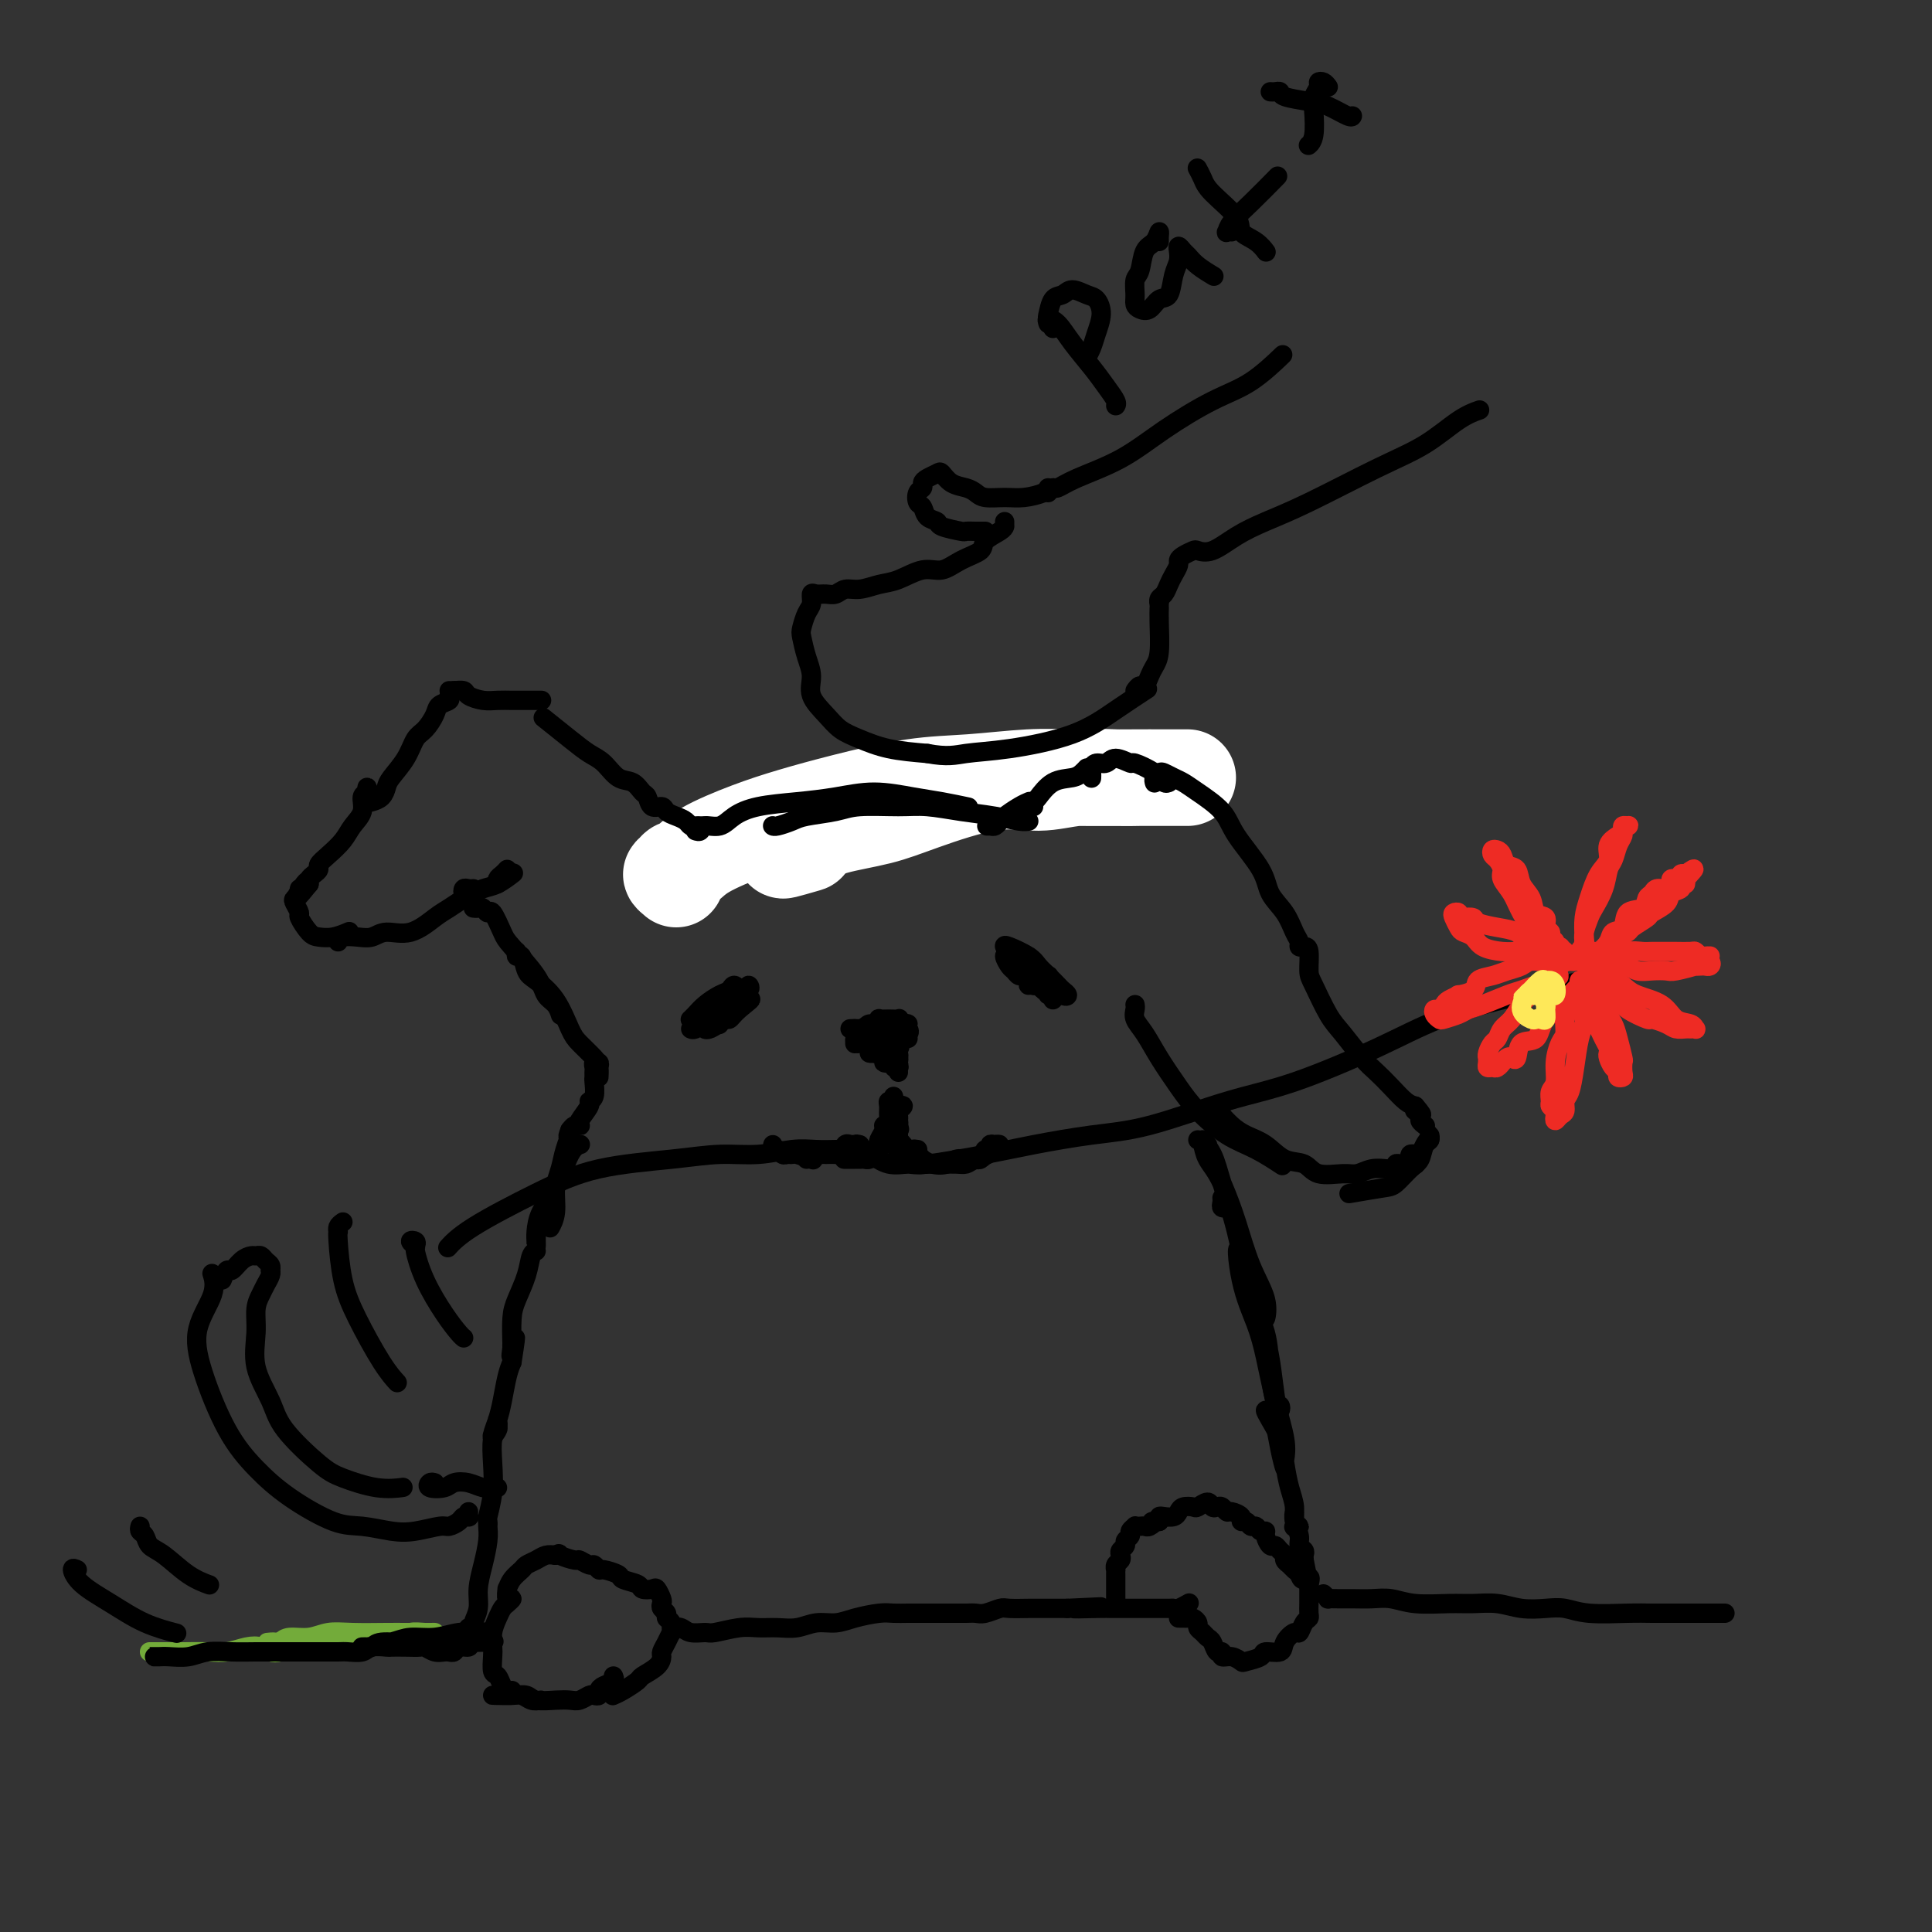 <svg viewBox='0 0 400 400' version='1.1' xmlns='http://www.w3.org/2000/svg' xmlns:xlink='http://www.w3.org/1999/xlink'><rect x="0" y="0" width="400" height="400" fill="#333333" stroke="none"/><g fill='none' stroke='#73AB3A' stroke-width='4' stroke-linecap='round' stroke-linejoin='round'><path d='M31,342c-0.038,-0.000 -0.075,-0.000 0,0c0.075,0.000 0.263,0.001 1,0c0.737,-0.001 2.024,-0.004 3,0c0.976,0.004 1.640,0.014 3,0c1.360,-0.014 3.414,-0.053 5,0c1.586,0.053 2.704,0.197 4,0c1.296,-0.197 2.772,-0.735 4,-1c1.228,-0.265 2.210,-0.256 3,0c0.790,0.256 1.387,0.758 2,1c0.613,0.242 1.241,0.222 2,0c0.759,-0.222 1.649,-0.647 3,-1c1.351,-0.353 3.162,-0.634 5,-1c1.838,-0.366 3.703,-0.816 5,-1c1.297,-0.184 2.027,-0.102 4,0c1.973,0.102 5.190,0.223 7,0c1.810,-0.223 2.211,-0.792 3,-1c0.789,-0.208 1.964,-0.056 3,0c1.036,0.056 1.932,0.015 2,0c0.068,-0.015 -0.694,-0.004 -1,0c-0.306,0.004 -0.157,-0.000 -1,0c-0.843,0.000 -2.679,0.004 -4,0c-1.321,-0.004 -2.129,-0.016 -4,0c-1.871,0.016 -4.805,0.060 -7,0c-2.195,-0.060 -3.650,-0.222 -5,0c-1.350,0.222 -2.594,0.829 -4,1c-1.406,0.171 -2.973,-0.094 -4,0c-1.027,0.094 -1.513,0.547 -2,1'/><path d='M58,340c-4.810,0.250 -1.833,-0.125 -1,0c0.833,0.125 -0.476,0.750 -1,1c-0.524,0.250 -0.262,0.125 0,0'/></g>
<g fill='none' stroke='#000000' stroke-width='4' stroke-linecap='round' stroke-linejoin='round'><path d='M33,343c-0.285,-0.000 -0.569,-0.000 -1,0c-0.431,0.000 -1.007,0.001 -1,0c0.007,-0.001 0.598,-0.004 1,0c0.402,0.004 0.616,0.015 1,0c0.384,-0.015 0.937,-0.057 2,0c1.063,0.057 2.637,0.211 4,0c1.363,-0.211 2.517,-0.789 4,-1c1.483,-0.211 3.295,-0.057 5,0c1.705,0.057 3.304,0.015 5,0c1.696,-0.015 3.489,-0.004 5,0c1.511,0.004 2.741,0.002 4,0c1.259,-0.002 2.549,-0.004 4,0c1.451,0.004 3.065,0.015 4,0c0.935,-0.015 1.190,-0.057 2,0c0.810,0.057 2.173,0.211 3,0c0.827,-0.211 1.118,-0.788 2,-1c0.882,-0.212 2.354,-0.058 3,0c0.646,0.058 0.466,0.019 1,0c0.534,-0.019 1.782,-0.019 3,0c1.218,0.019 2.407,0.058 3,0c0.593,-0.058 0.589,-0.212 1,0c0.411,0.212 1.238,0.790 2,1c0.762,0.210 1.460,0.052 2,0c0.540,-0.052 0.923,0.001 1,0c0.077,-0.001 -0.151,-0.055 0,0c0.151,0.055 0.680,0.221 1,0c0.320,-0.221 0.432,-0.829 1,-1c0.568,-0.171 1.591,0.094 2,0c0.409,-0.094 0.205,-0.547 0,-1'/><path d='M97,340c10.021,-0.399 3.074,0.103 1,0c-2.074,-0.103 0.726,-0.812 2,-1c1.274,-0.188 1.024,0.145 1,0c-0.024,-0.145 0.179,-0.767 0,-1c-0.179,-0.233 -0.740,-0.077 -1,0c-0.260,0.077 -0.220,0.076 -1,0c-0.780,-0.076 -2.381,-0.227 -4,0c-1.619,0.227 -3.257,0.831 -5,1c-1.743,0.169 -3.592,-0.098 -5,0c-1.408,0.098 -2.374,0.562 -4,1c-1.626,0.438 -3.911,0.851 -5,1c-1.089,0.149 -0.983,0.036 -1,0c-0.017,-0.036 -0.159,0.005 0,0c0.159,-0.005 0.617,-0.058 1,0c0.383,0.058 0.691,0.225 1,0c0.309,-0.225 0.619,-0.844 2,-1c1.381,-0.156 3.833,0.150 5,0c1.167,-0.150 1.048,-0.757 1,-1c-0.048,-0.243 -0.024,-0.121 0,0'/><path d='M106,350c-0.332,0.055 -0.663,0.110 -1,0c-0.337,-0.110 -0.678,-0.385 -1,-1c-0.322,-0.615 -0.623,-1.571 -1,-2c-0.377,-0.429 -0.830,-0.331 -1,-1c-0.170,-0.669 -0.056,-2.105 0,-3c0.056,-0.895 0.056,-1.247 0,-2c-0.056,-0.753 -0.168,-1.905 0,-3c0.168,-1.095 0.616,-2.134 1,-3c0.384,-0.866 0.706,-1.561 1,-2c0.294,-0.439 0.562,-0.624 1,-1c0.438,-0.376 1.048,-0.944 1,-1c-0.048,-0.056 -0.752,0.399 -1,0c-0.248,-0.399 -0.040,-1.651 0,-2c0.040,-0.349 -0.088,0.205 0,0c0.088,-0.205 0.394,-1.169 1,-2c0.606,-0.831 1.513,-1.529 2,-2c0.487,-0.471 0.553,-0.714 1,-1c0.447,-0.286 1.274,-0.616 2,-1c0.726,-0.384 1.350,-0.824 2,-1c0.650,-0.176 1.325,-0.088 2,0'/><path d='M115,322c1.136,-0.529 0.475,-0.353 1,0c0.525,0.353 2.235,0.883 3,1c0.765,0.117 0.584,-0.180 1,0c0.416,0.180 1.429,0.836 2,1c0.571,0.164 0.700,-0.163 1,0c0.300,0.163 0.771,0.817 1,1c0.229,0.183 0.217,-0.105 1,0c0.783,0.105 2.360,0.603 3,1c0.640,0.397 0.342,0.693 1,1c0.658,0.307 2.271,0.625 3,1c0.729,0.375 0.574,0.807 1,1c0.426,0.193 1.434,0.146 2,0c0.566,-0.146 0.692,-0.390 1,0c0.308,0.390 0.800,1.414 1,2c0.200,0.586 0.110,0.733 0,1c-0.110,0.267 -0.240,0.654 0,1c0.240,0.346 0.850,0.652 1,1c0.150,0.348 -0.159,0.740 0,1c0.159,0.260 0.785,0.388 1,1c0.215,0.612 0.019,1.707 0,2c-0.019,0.293 0.138,-0.217 0,0c-0.138,0.217 -0.570,1.161 -1,2c-0.430,0.839 -0.859,1.572 -1,2c-0.141,0.428 0.005,0.552 0,1c-0.005,0.448 -0.163,1.220 -1,2c-0.837,0.780 -2.354,1.568 -3,2c-0.646,0.432 -0.421,0.508 -1,1c-0.579,0.492 -1.964,1.402 -3,2c-1.036,0.598 -1.725,0.885 -2,1c-0.275,0.115 -0.138,0.057 0,0'/><path d='M112,352c-0.675,0.113 -1.350,0.226 -2,0c-0.650,-0.226 -1.274,-0.793 -2,-1c-0.726,-0.207 -1.552,-0.056 -2,0c-0.448,0.056 -0.518,0.015 -1,0c-0.482,-0.015 -1.377,-0.005 -2,0c-0.623,0.005 -0.976,0.005 -1,0c-0.024,-0.005 0.279,-0.015 1,0c0.721,0.015 1.859,0.056 3,0c1.141,-0.056 2.283,-0.210 3,0c0.717,0.210 1.008,0.785 2,1c0.992,0.215 2.685,0.072 4,0c1.315,-0.072 2.251,-0.071 3,0c0.749,0.071 1.310,0.212 2,0c0.690,-0.212 1.507,-0.778 2,-1c0.493,-0.222 0.661,-0.101 1,0c0.339,0.101 0.847,0.181 1,0c0.153,-0.181 -0.050,-0.623 0,-1c0.050,-0.377 0.354,-0.689 1,-1c0.646,-0.311 1.636,-0.622 2,-1c0.364,-0.378 0.104,-0.822 0,-1c-0.104,-0.178 -0.052,-0.089 0,0'/><path d='M139,337c0.703,-0.115 1.405,-0.231 2,0c0.595,0.231 1.082,0.808 2,1c0.918,0.192 2.268,-0.001 3,0c0.732,0.001 0.845,0.198 2,0c1.155,-0.198 3.351,-0.789 5,-1c1.649,-0.211 2.752,-0.042 4,0c1.248,0.042 2.643,-0.044 4,0c1.357,0.044 2.678,0.218 4,0c1.322,-0.218 2.647,-0.829 4,-1c1.353,-0.171 2.735,0.098 4,0c1.265,-0.098 2.411,-0.562 4,-1c1.589,-0.438 3.619,-0.849 5,-1c1.381,-0.151 2.114,-0.040 3,0c0.886,0.040 1.927,0.011 3,0c1.073,-0.011 2.178,-0.003 3,0c0.822,0.003 1.361,0.000 2,0c0.639,-0.000 1.377,0.001 2,0c0.623,-0.001 1.130,-0.004 2,0c0.870,0.004 2.104,0.015 3,0c0.896,-0.015 1.455,-0.057 2,0c0.545,0.057 1.076,0.211 2,0c0.924,-0.211 2.239,-0.789 3,-1c0.761,-0.211 0.966,-0.057 2,0c1.034,0.057 2.896,0.015 4,0c1.104,-0.015 1.451,-0.004 2,0c0.549,0.004 1.302,0.001 2,0c0.698,-0.001 1.342,-0.000 2,0c0.658,0.000 1.329,0.000 2,0'/><path d='M221,333c12.939,-0.619 4.286,-0.166 2,0c-2.286,0.166 1.796,0.044 4,0c2.204,-0.044 2.531,-0.012 3,0c0.469,0.012 1.080,0.003 2,0c0.920,-0.003 2.148,-0.001 3,0c0.852,0.001 1.328,-0.000 2,0c0.672,0.000 1.541,0.001 2,0c0.459,-0.001 0.509,-0.004 1,0c0.491,0.004 1.424,0.015 2,0c0.576,-0.015 0.793,-0.056 1,0c0.207,0.056 0.402,0.207 1,0c0.598,-0.207 1.599,-0.774 2,-1c0.401,-0.226 0.200,-0.113 0,0'/><path d='M244,335c0.331,-0.006 0.662,-0.013 1,0c0.338,0.013 0.682,0.045 1,0c0.318,-0.045 0.610,-0.166 1,0c0.390,0.166 0.878,0.621 1,1c0.122,0.379 -0.122,0.684 0,1c0.122,0.316 0.611,0.644 1,1c0.389,0.356 0.677,0.740 1,1c0.323,0.260 0.681,0.394 1,1c0.319,0.606 0.601,1.683 1,2c0.399,0.317 0.917,-0.124 1,0c0.083,0.124 -0.268,0.815 0,1c0.268,0.185 1.155,-0.137 2,0c0.845,0.137 1.649,0.732 2,1c0.351,0.268 0.250,0.210 1,0c0.750,-0.210 2.351,-0.572 3,-1c0.649,-0.428 0.345,-0.922 1,-1c0.655,-0.078 2.269,0.260 3,0c0.731,-0.260 0.578,-1.116 1,-2c0.422,-0.884 1.420,-1.794 2,-2c0.580,-0.206 0.744,0.293 1,0c0.256,-0.293 0.604,-1.378 1,-2c0.396,-0.622 0.838,-0.783 1,-1c0.162,-0.217 0.043,-0.492 0,-1c-0.043,-0.508 -0.012,-1.250 0,-2c0.012,-0.750 0.003,-1.510 0,-2c-0.003,-0.490 -0.001,-0.712 0,-1c0.001,-0.288 0.000,-0.644 0,-1'/><path d='M271,328c0.749,-2.344 -0.378,-1.206 -1,-1c-0.622,0.206 -0.740,-0.522 -1,-1c-0.260,-0.478 -0.661,-0.705 -1,-1c-0.339,-0.295 -0.616,-0.658 -1,-1c-0.384,-0.342 -0.876,-0.664 -1,-1c-0.124,-0.336 0.121,-0.685 0,-1c-0.121,-0.315 -0.606,-0.596 -1,-1c-0.394,-0.404 -0.697,-0.930 -1,-1c-0.303,-0.070 -0.606,0.317 -1,0c-0.394,-0.317 -0.879,-1.338 -1,-2c-0.121,-0.662 0.123,-0.966 0,-1c-0.123,-0.034 -0.612,0.202 -1,0c-0.388,-0.202 -0.677,-0.841 -1,-1c-0.323,-0.159 -0.682,0.164 -1,0c-0.318,-0.164 -0.596,-0.813 -1,-1c-0.404,-0.187 -0.934,0.090 -1,0c-0.066,-0.090 0.333,-0.546 0,-1c-0.333,-0.454 -1.399,-0.905 -2,-1c-0.601,-0.095 -0.737,0.166 -1,0c-0.263,-0.166 -0.652,-0.759 -1,-1c-0.348,-0.241 -0.656,-0.131 -1,0c-0.344,0.131 -0.726,0.283 -1,0c-0.274,-0.283 -0.441,-1.001 -1,-1c-0.559,0.001 -1.511,0.722 -2,1c-0.489,0.278 -0.516,0.113 -1,0c-0.484,-0.113 -1.426,-0.175 -2,0c-0.574,0.175 -0.781,0.585 -1,1c-0.219,0.415 -0.450,0.833 -1,1c-0.550,0.167 -1.417,0.083 -2,0c-0.583,-0.083 -0.881,-0.167 -1,0c-0.119,0.167 -0.060,0.583 0,1'/><path d='M240,315c-2.499,0.249 -1.248,-0.129 -1,0c0.248,0.129 -0.507,0.766 -1,1c-0.493,0.234 -0.725,0.066 -1,0c-0.275,-0.066 -0.595,-0.029 -1,0c-0.405,0.029 -0.897,0.049 -1,0c-0.103,-0.049 0.184,-0.168 0,0c-0.184,0.168 -0.838,0.622 -1,1c-0.162,0.378 0.166,0.679 0,1c-0.166,0.321 -0.828,0.664 -1,1c-0.172,0.336 0.146,0.667 0,1c-0.146,0.333 -0.757,0.668 -1,1c-0.243,0.332 -0.118,0.663 0,1c0.118,0.337 0.228,0.682 0,1c-0.228,0.318 -0.793,0.610 -1,1c-0.207,0.390 -0.055,0.878 0,1c0.055,0.122 0.015,-0.121 0,0c-0.015,0.121 -0.004,0.606 0,1c0.004,0.394 0.001,0.697 0,1c-0.001,0.303 -0.000,0.607 0,1c0.000,0.393 0.000,0.876 0,1c-0.000,0.124 -0.000,-0.111 0,0c0.000,0.111 0.000,0.568 0,1c-0.000,0.432 -0.000,0.838 0,1c0.000,0.162 0.000,0.081 0,0'/><path d='M274,330c0.466,0.423 0.932,0.846 1,1c0.068,0.154 -0.261,0.040 0,0c0.261,-0.040 1.112,-0.007 2,0c0.888,0.007 1.812,-0.012 3,0c1.188,0.012 2.641,0.056 4,0c1.359,-0.056 2.624,-0.212 4,0c1.376,0.212 2.863,0.793 5,1c2.137,0.207 4.924,0.042 7,0c2.076,-0.042 3.440,0.040 5,0c1.560,-0.040 3.316,-0.203 5,0c1.684,0.203 3.296,0.772 5,1c1.704,0.228 3.498,0.114 5,0c1.502,-0.114 2.711,-0.227 4,0c1.289,0.227 2.658,0.793 5,1c2.342,0.207 5.656,0.056 8,0c2.344,-0.056 3.718,-0.015 5,0c1.282,0.015 2.473,0.004 4,0c1.527,-0.004 3.389,-0.001 5,0c1.611,0.001 2.972,0.000 4,0c1.028,-0.000 1.722,-0.000 2,0c0.278,0.000 0.139,0.000 0,0'/><path d='M97,337c0.455,0.046 0.909,0.093 1,0c0.091,-0.093 -0.182,-0.324 0,-1c0.182,-0.676 0.819,-1.795 1,-3c0.181,-1.205 -0.095,-2.496 0,-4c0.095,-1.504 0.561,-3.221 1,-5c0.439,-1.779 0.850,-3.619 1,-5c0.150,-1.381 0.039,-2.303 0,-3c-0.039,-0.697 -0.007,-1.167 0,-1c0.007,0.167 -0.012,0.973 0,1c0.012,0.027 0.055,-0.724 0,-1c-0.055,-0.276 -0.207,-0.075 0,-1c0.207,-0.925 0.774,-2.974 1,-5c0.226,-2.026 0.113,-4.028 0,-6c-0.113,-1.972 -0.225,-3.912 0,-5c0.225,-1.088 0.789,-1.322 1,-2c0.211,-0.678 0.071,-1.799 0,-2c-0.071,-0.201 -0.072,0.519 0,1c0.072,0.481 0.219,0.723 0,1c-0.219,0.277 -0.802,0.589 -1,1c-0.198,0.411 -0.012,0.921 0,1c0.012,0.079 -0.152,-0.272 0,-1c0.152,-0.728 0.618,-1.834 1,-3c0.382,-1.166 0.680,-2.391 1,-4c0.320,-1.609 0.663,-3.603 1,-5c0.337,-1.397 0.669,-2.199 1,-3'/><path d='M106,282c1.392,-8.921 0.373,-3.725 0,-2c-0.373,1.725 -0.101,-0.023 0,-1c0.101,-0.977 0.029,-1.183 0,-1c-0.029,0.183 -0.015,0.756 0,1c0.015,0.244 0.031,0.160 0,-1c-0.031,-1.160 -0.110,-3.397 0,-5c0.110,-1.603 0.408,-2.573 1,-4c0.592,-1.427 1.478,-3.310 2,-5c0.522,-1.690 0.679,-3.186 1,-4c0.321,-0.814 0.806,-0.947 1,-1c0.194,-0.053 0.097,-0.027 0,0'/><path d='M111,256c-0.000,-0.077 -0.000,-0.155 0,0c0.000,0.155 0.002,0.541 0,1c-0.002,0.459 -0.006,0.990 0,1c0.006,0.010 0.021,-0.501 0,-1c-0.021,-0.499 -0.079,-0.985 0,-2c0.079,-1.015 0.295,-2.559 1,-4c0.705,-1.441 1.900,-2.778 3,-5c1.100,-2.222 2.104,-5.329 3,-7c0.896,-1.671 1.685,-1.906 2,-2c0.315,-0.094 0.158,-0.047 0,0'/><path d='M253,248c0.030,0.310 0.060,0.619 0,1c-0.060,0.381 -0.208,0.833 0,1c0.208,0.167 0.774,0.048 1,0c0.226,-0.048 0.113,-0.024 0,0'/><path d='M248,236c0.380,0.172 0.759,0.344 1,1c0.241,0.656 0.343,1.798 1,3c0.657,1.202 1.868,2.466 3,5c1.132,2.534 2.184,6.337 3,9c0.816,2.663 1.395,4.184 2,6c0.605,1.816 1.236,3.927 2,6c0.764,2.073 1.660,4.110 2,5c0.340,0.890 0.124,0.635 0,1c-0.124,0.365 -0.157,1.350 0,1c0.157,-0.350 0.503,-2.035 0,-4c-0.503,-1.965 -1.857,-4.210 -3,-7c-1.143,-2.790 -2.077,-6.126 -3,-9c-0.923,-2.874 -1.835,-5.285 -3,-8c-1.165,-2.715 -2.584,-5.735 -3,-7c-0.416,-1.265 0.171,-0.775 0,-1c-0.171,-0.225 -1.099,-1.163 -1,-1c0.099,0.163 1.224,1.429 2,3c0.776,1.571 1.202,3.447 2,6c0.798,2.553 1.968,5.784 3,10c1.032,4.216 1.926,9.416 3,13c1.074,3.584 2.327,5.553 3,8c0.673,2.447 0.766,5.372 1,8c0.234,2.628 0.609,4.958 1,6c0.391,1.042 0.798,0.795 1,1c0.202,0.205 0.198,0.860 0,1c-0.198,0.140 -0.589,-0.236 -1,-3c-0.411,-2.764 -0.842,-7.915 -2,-12c-1.158,-4.085 -3.042,-7.105 -4,-10c-0.958,-2.895 -0.989,-5.664 -1,-7c-0.011,-1.336 -0.003,-1.239 0,-1c0.003,0.239 0.002,0.619 0,1'/><path d='M257,260c-1.239,-3.972 -0.836,1.098 0,5c0.836,3.902 2.105,6.636 3,9c0.895,2.364 1.417,4.359 2,7c0.583,2.641 1.229,5.930 2,9c0.771,3.070 1.668,5.922 2,8c0.332,2.078 0.100,3.380 0,4c-0.100,0.620 -0.068,0.556 0,1c0.068,0.444 0.172,1.396 0,1c-0.172,-0.396 -0.618,-2.140 -1,-4c-0.382,-1.860 -0.698,-3.836 -1,-5c-0.302,-1.164 -0.589,-1.516 -1,-2c-0.411,-0.484 -0.945,-1.099 -1,-1c-0.055,0.099 0.367,0.911 1,2c0.633,1.089 1.475,2.456 2,4c0.525,1.544 0.734,3.265 1,5c0.266,1.735 0.589,3.484 1,5c0.411,1.516 0.909,2.800 1,4c0.091,1.200 -0.224,2.315 0,3c0.224,0.685 0.989,0.939 1,1c0.011,0.061 -0.730,-0.070 -1,0c-0.270,0.070 -0.068,0.340 0,0c0.068,-0.340 0.003,-1.289 0,-2c-0.003,-0.711 0.055,-1.182 0,-1c-0.055,0.182 -0.225,1.018 0,2c0.225,0.982 0.845,2.108 1,3c0.155,0.892 -0.154,1.548 0,2c0.154,0.452 0.772,0.699 1,1c0.228,0.301 0.065,0.658 0,1c-0.065,0.342 -0.033,0.671 0,1'/><path d='M270,323c2.022,10.022 0.578,3.578 0,1c-0.578,-2.578 -0.289,-1.289 0,0'/><path d='M143,211c-0.073,0.067 -0.146,0.135 0,0c0.146,-0.135 0.511,-0.472 1,-1c0.489,-0.528 1.102,-1.248 2,-2c0.898,-0.752 2.082,-1.535 3,-2c0.918,-0.465 1.572,-0.612 2,-1c0.428,-0.388 0.631,-1.016 1,-1c0.369,0.016 0.905,0.677 1,1c0.095,0.323 -0.253,0.307 -1,1c-0.747,0.693 -1.895,2.096 -3,3c-1.105,0.904 -2.166,1.309 -3,2c-0.834,0.691 -1.440,1.668 -2,2c-0.560,0.332 -1.074,0.019 -1,0c0.074,-0.019 0.735,0.255 1,0c0.265,-0.255 0.134,-1.040 1,-2c0.866,-0.960 2.730,-2.096 4,-3c1.270,-0.904 1.947,-1.575 3,-2c1.053,-0.425 2.484,-0.603 3,-1c0.516,-0.397 0.117,-1.014 0,-1c-0.117,0.014 0.047,0.659 0,1c-0.047,0.341 -0.304,0.378 -1,1c-0.696,0.622 -1.832,1.828 -3,3c-1.168,1.172 -2.370,2.308 -3,3c-0.630,0.692 -0.689,0.940 -1,1c-0.311,0.060 -0.873,-0.067 -1,0c-0.127,0.067 0.183,0.327 1,0c0.817,-0.327 2.143,-1.242 3,-2c0.857,-0.758 1.245,-1.359 2,-2c0.755,-0.641 1.878,-1.320 3,-2'/><path d='M155,207c1.358,-0.601 -0.747,0.897 -2,2c-1.253,1.103 -1.656,1.811 -2,2c-0.344,0.189 -0.631,-0.141 -1,0c-0.369,0.141 -0.820,0.755 -1,1c-0.180,0.245 -0.090,0.123 0,0'/><path d='M209,197c0.335,0.296 0.670,0.593 1,1c0.330,0.407 0.657,0.925 1,1c0.343,0.075 0.704,-0.291 1,0c0.296,0.291 0.528,1.240 1,2c0.472,0.760 1.184,1.333 2,2c0.816,0.667 1.737,1.430 2,2c0.263,0.570 -0.131,0.946 0,1c0.131,0.054 0.785,-0.215 1,0c0.215,0.215 -0.011,0.912 0,1c0.011,0.088 0.259,-0.435 0,-1c-0.259,-0.565 -1.026,-1.174 -2,-2c-0.974,-0.826 -2.156,-1.869 -3,-3c-0.844,-1.131 -1.351,-2.350 -2,-3c-0.649,-0.650 -1.440,-0.732 -2,-1c-0.560,-0.268 -0.891,-0.721 -1,-1c-0.109,-0.279 0.002,-0.383 1,0c0.998,0.383 2.883,1.254 4,2c1.117,0.746 1.467,1.366 2,2c0.533,0.634 1.251,1.282 2,2c0.749,0.718 1.529,1.507 2,2c0.471,0.493 0.632,0.691 1,1c0.368,0.309 0.944,0.728 1,1c0.056,0.272 -0.406,0.398 -1,0c-0.594,-0.398 -1.319,-1.319 -2,-2c-0.681,-0.681 -1.316,-1.121 -2,-2c-0.684,-0.879 -1.415,-2.198 -2,-3c-0.585,-0.802 -1.024,-1.086 -1,-1c0.024,0.086 0.512,0.543 1,1'/><path d='M214,199c-0.976,-0.690 0.083,1.083 1,2c0.917,0.917 1.690,0.976 2,1c0.310,0.024 0.155,0.012 0,0'/><path d='M184,215c-0.457,0.119 -0.914,0.238 -1,0c-0.086,-0.238 0.201,-0.834 0,-1c-0.201,-0.166 -0.888,0.099 -1,0c-0.112,-0.099 0.353,-0.562 1,-1c0.647,-0.438 1.477,-0.850 2,-1c0.523,-0.150 0.739,-0.036 1,0c0.261,0.036 0.566,-0.005 1,0c0.434,0.005 0.996,0.058 1,0c0.004,-0.058 -0.552,-0.225 -1,0c-0.448,0.225 -0.790,0.842 -1,1c-0.210,0.158 -0.288,-0.144 -1,0c-0.712,0.144 -2.059,0.733 -3,1c-0.941,0.267 -1.478,0.211 -2,0c-0.522,-0.211 -1.031,-0.578 -1,-1c0.031,-0.422 0.602,-0.898 1,-1c0.398,-0.102 0.622,0.169 1,0c0.378,-0.169 0.911,-0.778 1,-1c0.089,-0.222 -0.264,-0.055 0,0c0.264,0.055 1.147,-0.000 2,0c0.853,0.000 1.677,0.056 2,0c0.323,-0.056 0.145,-0.225 0,0c-0.145,0.225 -0.255,0.844 -1,1c-0.745,0.156 -2.124,-0.150 -3,0c-0.876,0.150 -1.250,0.757 -2,1c-0.750,0.243 -1.875,0.121 -3,0'/><path d='M177,213c-1.627,0.155 -0.195,0.041 0,0c0.195,-0.041 -0.845,-0.011 -1,0c-0.155,0.011 0.577,0.003 1,0c0.423,-0.003 0.537,-0.001 1,0c0.463,0.001 1.276,0.001 2,0c0.724,-0.001 1.360,-0.001 2,0c0.640,0.001 1.283,0.004 2,0c0.717,-0.004 1.506,-0.016 2,0c0.494,0.016 0.691,0.061 1,0c0.309,-0.061 0.729,-0.227 1,0c0.271,0.227 0.392,0.846 0,1c-0.392,0.154 -1.296,-0.156 -2,0c-0.704,0.156 -1.208,0.778 -2,1c-0.792,0.222 -1.873,0.045 -3,0c-1.127,-0.045 -2.301,0.041 -3,0c-0.699,-0.041 -0.923,-0.211 -1,0c-0.077,0.211 -0.006,0.803 0,1c0.006,0.197 -0.055,0.000 0,0c0.055,-0.000 0.224,0.196 1,0c0.776,-0.196 2.160,-0.785 3,-1c0.840,-0.215 1.136,-0.057 2,0c0.864,0.057 2.296,0.015 3,0c0.704,-0.015 0.680,-0.001 1,0c0.320,0.001 0.983,-0.011 1,0c0.017,0.011 -0.611,0.045 -1,0c-0.389,-0.045 -0.540,-0.170 -1,0c-0.460,0.170 -1.228,0.634 -2,1c-0.772,0.366 -1.547,0.634 -2,1c-0.453,0.366 -0.583,0.829 -1,1c-0.417,0.171 -1.119,0.049 -1,0c0.119,-0.049 1.060,-0.024 2,0'/><path d='M182,218c-0.574,0.522 -0.010,0.326 1,0c1.010,-0.326 2.464,-0.781 3,-1c0.536,-0.219 0.154,-0.203 0,0c-0.154,0.203 -0.078,0.594 0,1c0.078,0.406 0.160,0.827 0,1c-0.160,0.173 -0.562,0.099 -1,0c-0.438,-0.099 -0.912,-0.222 -1,0c-0.088,0.222 0.210,0.788 0,1c-0.210,0.212 -0.928,0.070 -1,0c-0.072,-0.070 0.502,-0.069 1,0c0.498,0.069 0.919,0.204 1,0c0.081,-0.204 -0.179,-0.748 0,-1c0.179,-0.252 0.798,-0.211 1,0c0.202,0.211 -0.013,0.591 0,1c0.013,0.409 0.252,0.845 0,1c-0.252,0.155 -0.996,0.028 -1,0c-0.004,-0.028 0.731,0.044 1,0c0.269,-0.044 0.072,-0.204 0,0c-0.072,0.204 -0.021,0.773 0,1c0.021,0.227 0.010,0.114 0,0'/><path d='M185,227c0.114,0.441 0.228,0.882 0,1c-0.228,0.118 -0.797,-0.088 -1,0c-0.203,0.088 -0.039,0.471 0,1c0.039,0.529 -0.046,1.206 0,2c0.046,0.794 0.222,1.705 0,2c-0.222,0.295 -0.843,-0.027 -1,0c-0.157,0.027 0.150,0.403 0,1c-0.150,0.597 -0.757,1.417 -1,2c-0.243,0.583 -0.121,0.931 0,1c0.121,0.069 0.239,-0.139 0,0c-0.239,0.139 -0.837,0.626 -1,1c-0.163,0.374 0.110,0.636 0,1c-0.110,0.364 -0.602,0.830 -1,1c-0.398,0.170 -0.703,0.046 -1,0c-0.297,-0.046 -0.588,-0.012 -1,0c-0.412,0.012 -0.945,0.003 -1,0c-0.055,-0.003 0.370,-0.001 0,0c-0.370,0.001 -1.534,0.000 -2,0c-0.466,-0.000 -0.233,-0.000 0,0'/><path d='M167,239c0.000,0.417 0.000,0.833 0,1c0.000,0.167 0.000,0.083 0,0'/><path d='M160,237c-0.089,0.453 -0.178,0.906 0,1c0.178,0.094 0.623,-0.172 1,0c0.377,0.172 0.687,0.782 1,1c0.313,0.218 0.631,0.045 1,0c0.369,-0.045 0.790,0.040 1,0c0.210,-0.040 0.210,-0.203 1,0c0.790,0.203 2.368,0.772 3,1c0.632,0.228 0.316,0.114 0,0'/><path d='M168,239c-0.088,-0.536 -0.177,-1.072 0,-1c0.177,0.072 0.618,0.752 1,1c0.382,0.248 0.704,0.063 1,0c0.296,-0.063 0.566,-0.003 1,0c0.434,0.003 1.031,-0.052 2,0c0.969,0.052 2.311,0.210 3,0c0.689,-0.210 0.724,-0.787 1,-1c0.276,-0.213 0.793,-0.061 1,0c0.207,0.061 0.103,0.030 0,0'/><path d='M182,237c0.026,0.540 0.053,1.079 0,1c-0.053,-0.079 -0.185,-0.778 0,-1c0.185,-0.222 0.689,0.033 1,0c0.311,-0.033 0.430,-0.355 1,-1c0.570,-0.645 1.591,-1.613 2,-2c0.409,-0.387 0.204,-0.194 0,0'/><path d='M185,233c0.422,0.120 0.844,0.240 1,0c0.156,-0.240 0.047,-0.838 0,-1c-0.047,-0.162 -0.030,0.114 0,0c0.030,-0.114 0.075,-0.616 0,-1c-0.075,-0.384 -0.269,-0.650 0,-1c0.269,-0.350 1.000,-0.784 1,-1c-0.000,-0.216 -0.732,-0.212 -1,0c-0.268,0.212 -0.072,0.634 0,1c0.072,0.366 0.019,0.675 0,1c-0.019,0.325 -0.005,0.664 0,1c0.005,0.336 0.001,0.668 0,1c-0.001,0.332 -0.000,0.663 0,1c0.000,0.337 0.000,0.679 0,1c-0.000,0.321 -0.000,0.622 0,1c0.000,0.378 0.000,0.833 0,1c-0.000,0.167 -0.000,0.045 0,0c0.000,-0.045 0.000,-0.013 0,0c-0.000,0.013 -0.000,0.006 0,0'/><path d='M186,233c-0.006,0.336 -0.013,0.671 0,1c0.013,0.329 0.045,0.651 0,1c-0.045,0.349 -0.167,0.724 0,1c0.167,0.276 0.623,0.452 1,1c0.377,0.548 0.676,1.467 1,2c0.324,0.533 0.675,0.679 1,1c0.325,0.321 0.626,0.817 1,1c0.374,0.183 0.821,0.052 1,0c0.179,-0.052 0.089,-0.026 0,0'/><path d='M190,238c-0.503,-0.081 -1.005,-0.162 -1,0c0.005,0.162 0.519,0.566 1,1c0.481,0.434 0.929,0.897 1,1c0.071,0.103 -0.236,-0.154 0,0c0.236,0.154 1.015,0.721 2,1c0.985,0.279 2.176,0.271 3,0c0.824,-0.271 1.282,-0.805 2,-1c0.718,-0.195 1.698,-0.051 2,0c0.302,0.051 -0.073,0.010 0,0c0.073,-0.010 0.593,0.012 1,0c0.407,-0.012 0.701,-0.059 1,0c0.299,0.059 0.605,0.222 1,0c0.395,-0.222 0.881,-0.830 1,-1c0.119,-0.170 -0.128,0.098 0,0c0.128,-0.098 0.633,-0.563 1,-1c0.367,-0.437 0.597,-0.845 1,-1c0.403,-0.155 0.980,-0.056 1,0c0.020,0.056 -0.517,0.070 -1,0c-0.483,-0.070 -0.913,-0.225 -1,0c-0.087,0.225 0.169,0.830 0,1c-0.169,0.170 -0.763,-0.094 -1,0c-0.237,0.094 -0.119,0.547 0,1'/><path d='M204,239c1.348,-0.144 -0.783,0.497 -2,1c-1.217,0.503 -1.519,0.868 -2,1c-0.481,0.132 -1.139,0.032 -2,0c-0.861,-0.032 -1.923,0.003 -3,0c-1.077,-0.003 -2.169,-0.044 -3,0c-0.831,0.044 -1.401,0.172 -2,0c-0.599,-0.172 -1.229,-0.645 -2,-1c-0.771,-0.355 -1.685,-0.592 -2,-1c-0.315,-0.408 -0.033,-0.986 0,-1c0.033,-0.014 -0.183,0.535 0,1c0.183,0.465 0.767,0.847 1,1c0.233,0.153 0.117,0.076 0,0'/><path d='M209,198c-0.512,-0.205 -1.024,-0.410 -1,0c0.024,0.410 0.585,1.434 1,2c0.415,0.566 0.686,0.672 1,1c0.314,0.328 0.672,0.878 1,1c0.328,0.122 0.628,-0.182 1,0c0.372,0.182 0.817,0.852 1,1c0.183,0.148 0.105,-0.224 0,0c-0.105,0.224 -0.235,1.045 0,1c0.235,-0.045 0.835,-0.955 1,-1c0.165,-0.045 -0.106,0.776 0,1c0.106,0.224 0.589,-0.150 1,0c0.411,0.150 0.749,0.824 1,1c0.251,0.176 0.414,-0.145 1,0c0.586,0.145 1.596,0.756 2,1c0.404,0.244 0.202,0.122 0,0'/><path d='M142,173c0.060,-0.320 0.120,-0.640 0,-1c-0.120,-0.360 -0.420,-0.761 0,-1c0.420,-0.239 1.559,-0.317 3,-1c1.441,-0.683 3.184,-1.973 5,-3c1.816,-1.027 3.707,-1.792 7,-3c3.293,-1.208 7.990,-2.857 12,-4c4.010,-1.143 7.334,-1.778 11,-2c3.666,-0.222 7.673,-0.031 11,0c3.327,0.031 5.974,-0.097 9,0c3.026,0.097 6.430,0.418 10,1c3.570,0.582 7.307,1.426 10,2c2.693,0.574 4.341,0.878 5,1c0.659,0.122 0.330,0.061 0,0'/></g>
<g fill='none' stroke='#FFFFFF' stroke-width='20' stroke-linecap='round' stroke-linejoin='round'><path d='M140,182c-0.548,-0.449 -1.095,-0.899 -1,-1c0.095,-0.101 0.833,0.146 1,0c0.167,-0.146 -0.238,-0.685 0,-1c0.238,-0.315 1.119,-0.404 2,-1c0.881,-0.596 1.760,-1.697 4,-3c2.240,-1.303 5.839,-2.807 9,-4c3.161,-1.193 5.883,-2.075 9,-3c3.117,-0.925 6.630,-1.894 11,-3c4.370,-1.106 9.597,-2.349 14,-3c4.403,-0.651 7.982,-0.710 12,-1c4.018,-0.290 8.474,-0.810 12,-1c3.526,-0.190 6.120,-0.051 10,0c3.880,0.051 9.045,0.014 12,0c2.955,-0.014 3.702,-0.004 5,0c1.298,0.004 3.149,0.001 4,0c0.851,-0.001 0.703,-0.000 1,0c0.297,0.000 1.037,0.000 1,0c-0.037,-0.000 -0.853,-0.001 -2,0c-1.147,0.001 -2.624,0.005 -4,0c-1.376,-0.005 -2.649,-0.019 -4,0c-1.351,0.019 -2.778,0.070 -5,0c-2.222,-0.070 -5.237,-0.261 -8,0c-2.763,0.261 -5.274,0.976 -8,1c-2.726,0.024 -5.668,-0.642 -10,0c-4.332,0.642 -10.053,2.592 -14,4c-3.947,1.408 -6.118,2.275 -9,3c-2.882,0.725 -6.473,1.308 -9,2c-2.527,0.692 -3.988,1.494 -5,2c-1.012,0.506 -1.575,0.716 -2,1c-0.425,0.284 -0.713,0.642 -1,1'/><path d='M165,175c-6.000,2.022 -1.000,0.578 1,0c2.000,-0.578 1.000,-0.289 0,0'/></g>
<g fill='none' stroke='#000000' stroke-width='4' stroke-linecap='round' stroke-linejoin='round'><path d='M144,172c0.383,0.126 0.767,0.251 1,0c0.233,-0.251 0.317,-0.879 1,-1c0.683,-0.121 1.965,0.266 3,0c1.035,-0.266 1.824,-1.186 3,-2c1.176,-0.814 2.739,-1.521 5,-2c2.261,-0.479 5.218,-0.728 8,-1c2.782,-0.272 5.387,-0.567 8,-1c2.613,-0.433 5.233,-1.006 8,-1c2.767,0.006 5.680,0.589 8,1c2.320,0.411 4.048,0.649 6,1c1.952,0.351 4.129,0.815 5,1c0.871,0.185 0.435,0.093 0,0'/><path d='M160,171c-0.035,-0.024 -0.071,-0.048 0,0c0.071,0.048 0.248,0.167 1,0c0.752,-0.167 2.080,-0.619 3,-1c0.920,-0.381 1.433,-0.691 3,-1c1.567,-0.309 4.188,-0.616 6,-1c1.812,-0.384 2.815,-0.846 5,-1c2.185,-0.154 5.551,0.001 8,0c2.449,-0.001 3.980,-0.158 6,0c2.020,0.158 4.527,0.631 7,1c2.473,0.369 4.910,0.635 7,1c2.090,0.365 3.832,0.829 5,1c1.168,0.171 1.762,0.049 2,0c0.238,-0.049 0.119,-0.024 0,0'/><path d='M205,171c-0.513,0.007 -1.026,0.014 -1,0c0.026,-0.014 0.591,-0.049 1,0c0.409,0.049 0.663,0.181 1,0c0.337,-0.181 0.756,-0.676 1,-1c0.244,-0.324 0.313,-0.479 1,-1c0.687,-0.521 1.993,-1.410 3,-2c1.007,-0.590 1.716,-0.883 2,-1c0.284,-0.117 0.142,-0.059 0,0'/><path d='M214,167c-0.522,0.106 -1.044,0.211 -1,0c0.044,-0.211 0.656,-0.739 1,-1c0.344,-0.261 0.422,-0.256 1,-1c0.578,-0.744 1.658,-2.238 3,-3c1.342,-0.762 2.947,-0.792 4,-1c1.053,-0.208 1.553,-0.595 2,-1c0.447,-0.405 0.842,-0.830 1,-1c0.158,-0.170 0.079,-0.085 0,0'/><path d='M226,161c-0.004,0.092 -0.009,0.184 0,0c0.009,-0.184 0.031,-0.643 0,-1c-0.031,-0.357 -0.116,-0.613 0,-1c0.116,-0.387 0.434,-0.904 1,-1c0.566,-0.096 1.380,0.228 2,0c0.620,-0.228 1.044,-1.010 2,-1c0.956,0.010 2.442,0.812 3,1c0.558,0.188 0.188,-0.237 1,0c0.812,0.237 2.805,1.136 4,2c1.195,0.864 1.591,1.694 2,2c0.409,0.306 0.831,0.087 1,0c0.169,-0.087 0.084,-0.044 0,0'/><path d='M239,162c0.026,0.085 0.051,0.169 0,0c-0.051,-0.169 -0.180,-0.593 0,-1c0.180,-0.407 0.668,-0.798 1,-1c0.332,-0.202 0.509,-0.214 1,0c0.491,0.214 1.297,0.655 2,1c0.703,0.345 1.302,0.594 2,1c0.698,0.406 1.495,0.968 3,2c1.505,1.032 3.719,2.533 5,4c1.281,1.467 1.628,2.900 3,5c1.372,2.100 3.769,4.867 5,7c1.231,2.133 1.296,3.633 2,5c0.704,1.367 2.048,2.601 3,4c0.952,1.399 1.513,2.964 2,4c0.487,1.036 0.901,1.545 1,2c0.099,0.455 -0.116,0.856 0,1c0.116,0.144 0.562,0.030 1,0c0.438,-0.030 0.868,0.023 1,1c0.132,0.977 -0.033,2.877 0,4c0.033,1.123 0.263,1.469 1,3c0.737,1.531 1.982,4.247 3,6c1.018,1.753 1.809,2.543 3,4c1.191,1.457 2.780,3.581 4,5c1.220,1.419 2.069,2.133 3,3c0.931,0.867 1.943,1.887 3,3c1.057,1.113 2.159,2.318 3,3c0.841,0.682 1.420,0.841 2,1'/><path d='M293,229c2.720,3.117 0.518,1.410 0,1c-0.518,-0.410 0.646,0.479 1,1c0.354,0.521 -0.101,0.676 0,1c0.101,0.324 0.758,0.818 1,1c0.242,0.182 0.069,0.052 0,0c-0.069,-0.052 -0.035,-0.026 0,0'/><path d='M293,239c-0.414,-0.081 -0.828,-0.162 -1,0c-0.172,0.162 -0.101,0.568 0,1c0.101,0.432 0.234,0.890 0,1c-0.234,0.110 -0.833,-0.128 -1,0c-0.167,0.128 0.100,0.622 0,1c-0.100,0.378 -0.565,0.640 -1,1c-0.435,0.360 -0.838,0.817 -1,1c-0.162,0.183 -0.081,0.091 0,0'/><path d='M235,208c0.043,0.257 0.087,0.515 0,1c-0.087,0.485 -0.304,1.198 0,2c0.304,0.802 1.129,1.692 2,3c0.871,1.308 1.788,3.035 3,5c1.212,1.965 2.718,4.170 4,6c1.282,1.830 2.341,3.286 4,5c1.659,1.714 3.919,3.686 6,5c2.081,1.314 3.983,1.969 6,3c2.017,1.031 4.148,2.437 5,3c0.852,0.563 0.426,0.281 0,0'/><path d='M253,229c-0.404,-0.096 -0.808,-0.191 -1,0c-0.192,0.191 -0.173,0.669 0,1c0.173,0.331 0.499,0.516 1,1c0.501,0.484 1.177,1.266 2,2c0.823,0.734 1.793,1.420 3,2c1.207,0.580 2.651,1.055 4,2c1.349,0.945 2.601,2.359 4,3c1.399,0.641 2.944,0.508 4,1c1.056,0.492 1.624,1.610 3,2c1.376,0.390 3.560,0.052 5,0c1.440,-0.052 2.136,0.182 3,0c0.864,-0.182 1.896,-0.780 3,-1c1.104,-0.220 2.281,-0.063 3,0c0.719,0.063 0.980,0.031 1,0c0.020,-0.031 -0.202,-0.061 0,0c0.202,0.061 0.827,0.213 1,0c0.173,-0.213 -0.108,-0.789 0,-1c0.108,-0.211 0.603,-0.056 1,0c0.397,0.056 0.694,0.012 1,0c0.306,-0.012 0.621,0.009 1,0c0.379,-0.009 0.822,-0.048 1,0c0.178,0.048 0.090,0.182 0,0c-0.090,-0.182 -0.182,-0.680 0,-1c0.182,-0.320 0.637,-0.461 1,-1c0.363,-0.539 0.633,-1.474 1,-2c0.367,-0.526 0.829,-0.642 1,-1c0.171,-0.358 0.049,-0.960 0,-1c-0.049,-0.040 -0.024,0.480 0,1'/><path d='M296,236c0.277,-0.709 -0.530,0.019 -1,1c-0.470,0.981 -0.603,2.214 -1,3c-0.397,0.786 -1.057,1.125 -2,2c-0.943,0.875 -2.170,2.286 -3,3c-0.830,0.714 -1.262,0.731 -3,1c-1.738,0.269 -4.782,0.791 -6,1c-1.218,0.209 -0.609,0.104 0,0'/><path d='M146,171c0.090,-0.002 0.179,-0.003 0,0c-0.179,0.003 -0.628,0.012 -1,0c-0.372,-0.012 -0.667,-0.044 -1,0c-0.333,0.044 -0.704,0.165 -1,0c-0.296,-0.165 -0.517,-0.617 -1,-1c-0.483,-0.383 -1.229,-0.698 -2,-1c-0.771,-0.302 -1.568,-0.590 -2,-1c-0.432,-0.410 -0.499,-0.940 -1,-1c-0.501,-0.060 -1.435,0.351 -2,0c-0.565,-0.351 -0.759,-1.463 -1,-2c-0.241,-0.537 -0.528,-0.500 -1,-1c-0.472,-0.500 -1.128,-1.539 -2,-2c-0.872,-0.461 -1.961,-0.345 -3,-1c-1.039,-0.655 -2.027,-2.082 -3,-3c-0.973,-0.918 -1.931,-1.329 -3,-2c-1.069,-0.671 -2.249,-1.604 -4,-3c-1.751,-1.396 -4.072,-3.256 -5,-4c-0.928,-0.744 -0.464,-0.372 0,0'/><path d='M112,145c0.118,-0.000 0.236,-0.000 0,0c-0.236,0.000 -0.825,0.000 -1,0c-0.175,-0.000 0.063,-0.000 0,0c-0.063,0.000 -0.428,0.001 -1,0c-0.572,-0.001 -1.351,-0.003 -2,0c-0.649,0.003 -1.167,0.011 -2,0c-0.833,-0.011 -1.981,-0.041 -3,0c-1.019,0.041 -1.909,0.155 -3,0c-1.091,-0.155 -2.384,-0.577 -3,-1c-0.616,-0.423 -0.557,-0.845 -1,-1c-0.443,-0.155 -1.389,-0.042 -2,0c-0.611,0.042 -0.889,0.012 -1,0c-0.111,-0.012 -0.056,-0.006 0,0'/><path d='M94,143c-0.479,0.329 -0.957,0.659 -1,1c-0.043,0.341 0.350,0.695 0,1c-0.350,0.305 -1.443,0.563 -2,1c-0.557,0.437 -0.576,1.055 -1,2c-0.424,0.945 -1.251,2.217 -2,3c-0.749,0.783 -1.418,1.078 -2,2c-0.582,0.922 -1.077,2.471 -2,4c-0.923,1.529 -2.276,3.037 -3,4c-0.724,0.963 -0.821,1.379 -1,2c-0.179,0.621 -0.440,1.446 -1,2c-0.560,0.554 -1.418,0.837 -2,1c-0.582,0.163 -0.887,0.205 -1,0c-0.113,-0.205 -0.035,-0.656 0,-1c0.035,-0.344 0.025,-0.581 0,-1c-0.025,-0.419 -0.065,-1.021 0,-1c0.065,0.021 0.237,0.666 0,1c-0.237,0.334 -0.882,0.358 -1,1c-0.118,0.642 0.290,1.902 0,3c-0.290,1.098 -1.278,2.034 -2,3c-0.722,0.966 -1.177,1.960 -2,3c-0.823,1.040 -2.014,2.124 -3,3c-0.986,0.876 -1.767,1.544 -2,2c-0.233,0.456 0.082,0.700 0,1c-0.082,0.300 -0.561,0.658 -1,1c-0.439,0.342 -0.840,0.669 -1,1c-0.160,0.331 -0.080,0.665 0,1'/><path d='M64,183c-4.885,6.124 -2.097,1.434 -1,0c1.097,-1.434 0.503,0.388 0,1c-0.503,0.612 -0.915,0.014 -1,0c-0.085,-0.014 0.158,0.558 0,1c-0.158,0.442 -0.716,0.756 -1,1c-0.284,0.244 -0.295,0.419 0,1c0.295,0.581 0.896,1.568 1,2c0.104,0.432 -0.291,0.308 0,1c0.291,0.692 1.266,2.199 2,3c0.734,0.801 1.228,0.895 2,1c0.772,0.105 1.823,0.221 3,0c1.177,-0.221 2.479,-0.777 3,-1c0.521,-0.223 0.260,-0.111 0,0'/><path d='M70,195c0.158,-0.413 0.316,-0.826 1,-1c0.684,-0.174 1.895,-0.109 3,0c1.105,0.109 2.105,0.262 3,0c0.895,-0.262 1.687,-0.939 3,-1c1.313,-0.061 3.147,0.495 5,0c1.853,-0.495 3.723,-2.040 5,-3c1.277,-0.960 1.959,-1.335 3,-2c1.041,-0.665 2.440,-1.618 3,-2c0.560,-0.382 0.280,-0.191 0,0'/><path d='M98,184c-0.316,0.031 -0.632,0.062 -1,0c-0.368,-0.062 -0.787,-0.216 -1,0c-0.213,0.216 -0.221,0.802 0,1c0.221,0.198 0.669,0.007 1,0c0.331,-0.007 0.544,0.169 1,0c0.456,-0.169 1.153,-0.685 2,-1c0.847,-0.315 1.843,-0.431 3,-1c1.157,-0.569 2.473,-1.591 3,-2c0.527,-0.409 0.263,-0.204 0,0'/><path d='M105,180c-0.310,0.339 -0.619,0.679 -1,1c-0.381,0.321 -0.833,0.625 -1,1c-0.167,0.375 -0.048,0.821 0,1c0.048,0.179 0.024,0.089 0,0'/><path d='M98,188c0.336,0.038 0.671,0.076 1,0c0.329,-0.076 0.651,-0.267 1,0c0.349,0.267 0.724,0.990 1,1c0.276,0.010 0.454,-0.695 1,0c0.546,0.695 1.459,2.791 2,4c0.541,1.209 0.709,1.533 2,3c1.291,1.467 3.705,4.078 5,6c1.295,1.922 1.471,3.154 2,4c0.529,0.846 1.412,1.305 2,2c0.588,0.695 0.882,1.627 1,2c0.118,0.373 0.059,0.186 0,0'/><path d='M107,197c-0.092,0.503 -0.184,1.006 0,1c0.184,-0.006 0.644,-0.521 1,0c0.356,0.521 0.608,2.078 1,3c0.392,0.922 0.924,1.210 2,2c1.076,0.790 2.695,2.084 4,4c1.305,1.916 2.297,4.455 3,6c0.703,1.545 1.116,2.095 2,3c0.884,0.905 2.237,2.166 3,3c0.763,0.834 0.936,1.240 1,2c0.064,0.760 0.018,1.874 0,2c-0.018,0.126 -0.009,-0.738 0,-1c0.009,-0.262 0.016,0.076 0,0c-0.016,-0.076 -0.057,-0.568 0,-1c0.057,-0.432 0.212,-0.806 0,-1c-0.212,-0.194 -0.789,-0.209 -1,0c-0.211,0.209 -0.055,0.641 0,1c0.055,0.359 0.011,0.646 0,1c-0.011,0.354 0.013,0.775 0,1c-0.013,0.225 -0.064,0.253 0,1c0.064,0.747 0.241,2.214 0,3c-0.241,0.786 -0.901,0.890 -1,1c-0.099,0.110 0.363,0.225 0,1c-0.363,0.775 -1.550,2.210 -2,3c-0.450,0.790 -0.162,0.933 0,1c0.162,0.067 0.197,0.056 0,0c-0.197,-0.056 -0.628,-0.159 -1,0c-0.372,0.159 -0.686,0.579 -1,1'/><path d='M118,234c-0.879,2.263 -0.077,0.920 0,1c0.077,0.080 -0.572,1.584 -1,3c-0.428,1.416 -0.637,2.744 -1,4c-0.363,1.256 -0.881,2.440 -1,4c-0.119,1.560 0.160,3.497 0,5c-0.160,1.503 -0.760,2.572 -1,3c-0.240,0.428 -0.120,0.214 0,0'/><path d='M97,313c-0.026,0.417 -0.052,0.834 0,1c0.052,0.166 0.182,0.082 0,0c-0.182,-0.082 -0.677,-0.162 -1,0c-0.323,0.162 -0.475,0.566 -1,1c-0.525,0.434 -1.423,0.897 -2,1c-0.577,0.103 -0.831,-0.154 -2,0c-1.169,0.154 -3.252,0.721 -5,1c-1.748,0.279 -3.162,0.272 -5,0c-1.838,-0.272 -4.100,-0.807 -6,-1c-1.900,-0.193 -3.436,-0.043 -6,-1c-2.564,-0.957 -6.154,-3.019 -9,-5c-2.846,-1.981 -4.947,-3.880 -7,-6c-2.053,-2.120 -4.056,-4.460 -6,-8c-1.944,-3.540 -3.827,-8.280 -5,-12c-1.173,-3.720 -1.634,-6.420 -1,-9c0.634,-2.580 2.363,-5.041 3,-7c0.637,-1.959 0.182,-3.417 0,-4c-0.182,-0.583 -0.091,-0.292 0,0'/><path d='M46,265c0.356,-0.898 0.711,-1.795 1,-2c0.289,-0.205 0.511,0.284 1,0c0.489,-0.284 1.244,-1.341 2,-2c0.756,-0.659 1.513,-0.920 2,-1c0.487,-0.080 0.705,0.021 1,0c0.295,-0.021 0.667,-0.164 1,0c0.333,0.164 0.626,0.635 1,1c0.374,0.365 0.829,0.626 1,1c0.171,0.374 0.057,0.862 0,1c-0.057,0.138 -0.058,-0.075 0,0c0.058,0.075 0.174,0.436 0,1c-0.174,0.564 -0.638,1.331 -1,2c-0.362,0.669 -0.623,1.241 -1,2c-0.377,0.759 -0.870,1.704 -1,3c-0.130,1.296 0.104,2.942 0,5c-0.104,2.058 -0.544,4.529 0,7c0.544,2.471 2.072,4.943 3,7c0.928,2.057 1.254,3.700 3,6c1.746,2.300 4.910,5.257 7,7c2.090,1.743 3.107,2.271 5,3c1.893,0.729 4.664,1.658 7,2c2.336,0.342 4.239,0.098 5,0c0.761,-0.098 0.381,-0.049 0,0'/><path d='M90,307c-0.343,-0.106 -0.686,-0.211 -1,0c-0.314,0.211 -0.600,0.740 0,1c0.600,0.260 2.087,0.252 3,0c0.913,-0.252 1.254,-0.747 2,-1c0.746,-0.253 1.899,-0.264 3,0c1.101,0.264 2.151,0.803 3,1c0.849,0.197 1.498,0.053 2,0c0.502,-0.053 0.858,-0.015 1,0c0.142,0.015 0.071,0.008 0,0'/><path d='M71,253c-0.422,0.307 -0.843,0.614 -1,1c-0.157,0.386 -0.049,0.850 0,1c0.049,0.150 0.039,-0.014 0,0c-0.039,0.014 -0.108,0.207 0,2c0.108,1.793 0.394,5.185 1,8c0.606,2.815 1.534,5.054 3,8c1.466,2.946 3.472,6.601 5,9c1.528,2.399 2.580,3.543 3,4c0.420,0.457 0.210,0.229 0,0'/><path d='M86,258c0.146,-0.391 0.292,-0.782 0,-1c-0.292,-0.218 -1.022,-0.264 -1,0c0.022,0.264 0.797,0.837 1,1c0.203,0.163 -0.166,-0.086 0,1c0.166,1.086 0.868,3.506 2,6c1.132,2.494 2.695,5.060 4,7c1.305,1.940 2.351,3.253 3,4c0.649,0.747 0.900,0.928 1,1c0.100,0.072 0.050,0.036 0,0'/><path d='M29,316c-0.099,0.361 -0.197,0.723 0,1c0.197,0.277 0.691,0.470 1,1c0.309,0.530 0.434,1.396 1,2c0.566,0.604 1.574,0.945 3,2c1.426,1.055 3.268,2.822 5,4c1.732,1.178 3.352,1.765 4,2c0.648,0.235 0.324,0.117 0,0'/><path d='M16,325c-0.511,-0.247 -1.022,-0.493 -1,0c0.022,0.493 0.578,1.726 2,3c1.422,1.274 3.711,2.589 6,4c2.289,1.411 4.578,2.918 7,4c2.422,1.082 4.978,1.738 6,2c1.022,0.262 0.511,0.131 0,0'/><path d='M175,238c-0.078,-0.391 -0.156,-0.783 0,-1c0.156,-0.217 0.547,-0.261 1,0c0.453,0.261 0.969,0.826 1,1c0.031,0.174 -0.421,-0.043 0,0c0.421,0.043 1.716,0.345 3,1c1.284,0.655 2.557,1.662 4,2c1.443,0.338 3.057,0.007 4,0c0.943,-0.007 1.216,0.310 4,0c2.784,-0.310 8.081,-1.248 12,-2c3.919,-0.752 6.461,-1.317 10,-2c3.539,-0.683 8.077,-1.483 12,-2c3.923,-0.517 7.232,-0.753 12,-2c4.768,-1.247 10.997,-3.507 16,-5c5.003,-1.493 8.781,-2.219 14,-4c5.219,-1.781 11.879,-4.615 17,-7c5.121,-2.385 8.703,-4.320 13,-6c4.297,-1.680 9.309,-3.105 13,-4c3.691,-0.895 6.062,-1.261 9,-2c2.938,-0.739 6.445,-1.853 8,-2c1.555,-0.147 1.159,0.672 1,1c-0.159,0.328 -0.079,0.164 0,0'/></g>
<g fill='none' stroke='#EE2B24' stroke-width='4' stroke-linecap='round' stroke-linejoin='round'><path d='M323,200c0.127,-0.449 0.253,-0.898 0,-1c-0.253,-0.102 -0.887,0.143 -1,0c-0.113,-0.143 0.294,-0.674 0,-1c-0.294,-0.326 -1.288,-0.447 -2,-1c-0.712,-0.553 -1.143,-1.537 -2,-3c-0.857,-1.463 -2.141,-3.404 -3,-5c-0.859,-1.596 -1.291,-2.847 -2,-4c-0.709,-1.153 -1.693,-2.207 -2,-3c-0.307,-0.793 0.064,-1.323 0,-2c-0.064,-0.677 -0.564,-1.500 -1,-2c-0.436,-0.500 -0.809,-0.677 -1,-1c-0.191,-0.323 -0.202,-0.793 0,-1c0.202,-0.207 0.616,-0.152 1,0c0.384,0.152 0.737,0.399 1,1c0.263,0.601 0.436,1.555 1,2c0.564,0.445 1.518,0.380 2,1c0.482,0.620 0.492,1.924 1,3c0.508,1.076 1.513,1.923 2,3c0.487,1.077 0.455,2.383 1,3c0.545,0.617 1.667,0.546 2,1c0.333,0.454 -0.122,1.432 0,2c0.122,0.568 0.821,0.726 1,1c0.179,0.274 -0.162,0.665 0,1c0.162,0.335 0.827,0.616 1,1c0.173,0.384 -0.146,0.873 0,1c0.146,0.127 0.756,-0.106 1,0c0.244,0.106 0.122,0.553 0,1'/><path d='M323,197c2.239,2.874 1.335,0.560 1,0c-0.335,-0.560 -0.101,0.635 0,1c0.101,0.365 0.070,-0.101 0,0c-0.070,0.101 -0.177,0.769 0,1c0.177,0.231 0.640,0.026 1,0c0.360,-0.026 0.619,0.129 1,0c0.381,-0.129 0.886,-0.540 1,-1c0.114,-0.460 -0.163,-0.967 0,-1c0.163,-0.033 0.767,0.409 1,0c0.233,-0.409 0.095,-1.670 0,-3c-0.095,-1.330 -0.146,-2.730 0,-4c0.146,-1.270 0.491,-2.410 1,-4c0.509,-1.590 1.184,-3.630 2,-5c0.816,-1.370 1.773,-2.070 2,-3c0.227,-0.930 -0.275,-2.091 0,-3c0.275,-0.909 1.329,-1.565 2,-2c0.671,-0.435 0.960,-0.649 1,-1c0.040,-0.351 -0.171,-0.838 0,-1c0.171,-0.162 0.722,-0.000 1,0c0.278,0.000 0.282,-0.162 0,0c-0.282,0.162 -0.849,0.647 -1,1c-0.151,0.353 0.115,0.575 0,1c-0.115,0.425 -0.612,1.052 -1,2c-0.388,0.948 -0.667,2.217 -1,3c-0.333,0.783 -0.720,1.081 -1,2c-0.280,0.919 -0.454,2.459 -1,4c-0.546,1.541 -1.466,3.083 -2,4c-0.534,0.917 -0.682,1.208 -1,2c-0.318,0.792 -0.805,2.083 -1,3c-0.195,0.917 -0.097,1.458 0,2'/><path d='M328,195c-1.330,3.890 -0.156,1.617 0,1c0.156,-0.617 -0.705,0.424 -1,1c-0.295,0.576 -0.024,0.688 0,1c0.024,0.312 -0.201,0.826 0,1c0.201,0.174 0.826,0.010 1,0c0.174,-0.010 -0.104,0.135 0,0c0.104,-0.135 0.590,-0.551 1,-1c0.410,-0.449 0.744,-0.930 1,-1c0.256,-0.070 0.434,0.272 1,0c0.566,-0.272 1.521,-1.157 2,-2c0.479,-0.843 0.481,-1.644 1,-2c0.519,-0.356 1.554,-0.266 2,-1c0.446,-0.734 0.304,-2.292 1,-3c0.696,-0.708 2.232,-0.567 3,-1c0.768,-0.433 0.770,-1.439 1,-2c0.230,-0.561 0.688,-0.676 1,-1c0.312,-0.324 0.479,-0.858 1,-1c0.521,-0.142 1.398,0.106 2,0c0.602,-0.106 0.931,-0.568 1,-1c0.069,-0.432 -0.122,-0.834 0,-1c0.122,-0.166 0.559,-0.096 1,0c0.441,0.096 0.888,0.218 1,0c0.112,-0.218 -0.111,-0.777 0,-1c0.111,-0.223 0.555,-0.112 1,0'/><path d='M349,181c3.385,-2.468 0.847,-0.137 0,1c-0.847,1.137 -0.003,1.081 0,1c0.003,-0.081 -0.833,-0.186 -1,0c-0.167,0.186 0.336,0.665 0,1c-0.336,0.335 -1.512,0.527 -2,1c-0.488,0.473 -0.287,1.226 -1,2c-0.713,0.774 -2.340,1.568 -3,2c-0.660,0.432 -0.351,0.500 -1,1c-0.649,0.500 -2.254,1.430 -3,2c-0.746,0.570 -0.634,0.779 -1,1c-0.366,0.221 -1.211,0.454 -2,1c-0.789,0.546 -1.522,1.404 -2,2c-0.478,0.596 -0.699,0.930 -1,1c-0.301,0.070 -0.680,-0.124 -1,0c-0.320,0.124 -0.581,0.565 -1,1c-0.419,0.435 -0.997,0.864 -1,1c-0.003,0.136 0.568,-0.020 1,0c0.432,0.020 0.725,0.216 1,0c0.275,-0.216 0.534,-0.842 1,-1c0.466,-0.158 1.140,0.154 2,0c0.860,-0.154 1.906,-0.773 3,-1c1.094,-0.227 2.237,-0.061 3,0c0.763,0.061 1.146,0.015 2,0c0.854,-0.015 2.179,-0.001 3,0c0.821,0.001 1.138,-0.010 2,0c0.862,0.010 2.271,0.041 3,0c0.729,-0.041 0.780,-0.155 1,0c0.220,0.155 0.610,0.577 1,1'/><path d='M352,198c3.573,-0.044 1.505,-0.156 1,0c-0.505,0.156 0.554,0.578 1,1c0.446,0.422 0.281,0.844 0,1c-0.281,0.156 -0.677,0.046 -1,0c-0.323,-0.046 -0.571,-0.026 -1,0c-0.429,0.026 -1.038,0.059 -1,0c0.038,-0.059 0.722,-0.211 0,0c-0.722,0.211 -2.852,0.785 -4,1c-1.148,0.215 -1.316,0.072 -2,0c-0.684,-0.072 -1.885,-0.072 -3,0c-1.115,0.072 -2.144,0.215 -3,0c-0.856,-0.215 -1.540,-0.790 -2,-1c-0.460,-0.210 -0.698,-0.056 -1,0c-0.302,0.056 -0.669,0.015 -1,0c-0.331,-0.015 -0.628,-0.004 -1,0c-0.372,0.004 -0.821,0.001 -1,0c-0.179,-0.001 -0.090,-0.001 0,0'/><path d='M324,198c-0.329,-0.426 -0.659,-0.852 -1,-1c-0.341,-0.148 -0.695,-0.018 -1,0c-0.305,0.018 -0.562,-0.075 -1,0c-0.438,0.075 -1.056,0.319 -2,0c-0.944,-0.319 -2.213,-1.199 -3,-2c-0.787,-0.801 -1.093,-1.521 -2,-2c-0.907,-0.479 -2.415,-0.716 -4,-1c-1.585,-0.284 -3.247,-0.616 -4,-1c-0.753,-0.384 -0.598,-0.821 -1,-1c-0.402,-0.179 -1.363,-0.098 -2,0c-0.637,0.098 -0.952,0.215 -1,0c-0.048,-0.215 0.171,-0.762 0,-1c-0.171,-0.238 -0.733,-0.167 -1,0c-0.267,0.167 -0.239,0.429 0,1c0.239,0.571 0.689,1.449 1,2c0.311,0.551 0.482,0.775 1,1c0.518,0.225 1.383,0.453 2,1c0.617,0.547 0.985,1.415 2,2c1.015,0.585 2.678,0.889 4,1c1.322,0.111 2.305,0.029 3,0c0.695,-0.029 1.103,-0.004 2,0c0.897,0.004 2.282,-0.013 3,0c0.718,0.013 0.770,0.056 1,0c0.230,-0.056 0.639,-0.211 1,0c0.361,0.211 0.674,0.788 1,1c0.326,0.212 0.665,0.061 1,0c0.335,-0.061 0.668,-0.030 1,0'/><path d='M324,198c2.449,0.305 0.072,0.067 -1,0c-1.072,-0.067 -0.839,0.038 -1,0c-0.161,-0.038 -0.718,-0.217 -1,0c-0.282,0.217 -0.290,0.832 -1,1c-0.710,0.168 -2.121,-0.111 -3,0c-0.879,0.111 -1.227,0.610 -2,1c-0.773,0.390 -1.970,0.669 -3,1c-1.030,0.331 -1.892,0.715 -3,1c-1.108,0.285 -2.461,0.472 -3,1c-0.539,0.528 -0.263,1.398 -1,2c-0.737,0.602 -2.488,0.936 -3,1c-0.512,0.064 0.213,-0.141 0,0c-0.213,0.141 -1.364,0.629 -2,1c-0.636,0.371 -0.755,0.625 -1,1c-0.245,0.375 -0.614,0.872 -1,1c-0.386,0.128 -0.787,-0.112 -1,0c-0.213,0.112 -0.237,0.577 0,1c0.237,0.423 0.736,0.805 1,1c0.264,0.195 0.294,0.203 1,0c0.706,-0.203 2.089,-0.617 3,-1c0.911,-0.383 1.351,-0.733 2,-1c0.649,-0.267 1.508,-0.449 3,-1c1.492,-0.551 3.618,-1.472 5,-2c1.382,-0.528 2.019,-0.664 3,-1c0.981,-0.336 2.304,-0.874 3,-1c0.696,-0.126 0.764,0.158 1,0c0.236,-0.158 0.639,-0.760 1,-1c0.361,-0.240 0.681,-0.120 1,0'/><path d='M321,203c3.640,-1.292 0.741,-1.023 0,-1c-0.741,0.023 0.675,-0.201 1,0c0.325,0.201 -0.441,0.827 -1,1c-0.559,0.173 -0.912,-0.106 -1,0c-0.088,0.106 0.090,0.599 0,1c-0.090,0.401 -0.448,0.712 -1,1c-0.552,0.288 -1.300,0.553 -2,1c-0.700,0.447 -1.353,1.074 -2,2c-0.647,0.926 -1.287,2.149 -2,3c-0.713,0.851 -1.497,1.328 -2,2c-0.503,0.672 -0.723,1.538 -1,2c-0.277,0.462 -0.610,0.519 -1,1c-0.390,0.481 -0.837,1.387 -1,2c-0.163,0.613 -0.041,0.935 0,1c0.041,0.065 -0.001,-0.125 0,0c0.001,0.125 0.043,0.565 0,1c-0.043,0.435 -0.170,0.864 0,1c0.170,0.136 0.637,-0.020 1,0c0.363,0.020 0.622,0.215 1,0c0.378,-0.215 0.875,-0.839 1,-1c0.125,-0.161 -0.123,0.142 0,0c0.123,-0.142 0.618,-0.728 1,-1c0.382,-0.272 0.652,-0.229 1,0c0.348,0.229 0.773,0.644 1,0c0.227,-0.644 0.257,-2.347 1,-3c0.743,-0.653 2.199,-0.258 3,-1c0.801,-0.742 0.946,-2.623 2,-4c1.054,-1.377 3.015,-2.251 4,-3c0.985,-0.749 0.992,-1.375 1,-2'/><path d='M325,206c2.507,-2.502 1.275,-1.256 1,-1c-0.275,0.256 0.406,-0.478 1,-1c0.594,-0.522 1.102,-0.831 1,-1c-0.102,-0.169 -0.815,-0.198 -1,0c-0.185,0.198 0.157,0.622 0,1c-0.157,0.378 -0.812,0.710 -1,1c-0.188,0.290 0.090,0.537 0,1c-0.090,0.463 -0.550,1.141 -1,2c-0.450,0.859 -0.890,1.900 -1,3c-0.110,1.100 0.110,2.258 0,3c-0.110,0.742 -0.551,1.067 -1,2c-0.449,0.933 -0.906,2.473 -1,4c-0.094,1.527 0.175,3.039 0,4c-0.175,0.961 -0.793,1.370 -1,2c-0.207,0.630 -0.004,1.480 0,2c0.004,0.520 -0.192,0.711 0,1c0.192,0.289 0.774,0.678 1,1c0.226,0.322 0.098,0.577 0,1c-0.098,0.423 -0.167,1.013 0,1c0.167,-0.013 0.570,-0.630 1,-1c0.430,-0.370 0.889,-0.493 1,-1c0.111,-0.507 -0.124,-1.397 0,-2c0.124,-0.603 0.608,-0.920 1,-2c0.392,-1.080 0.694,-2.922 1,-5c0.306,-2.078 0.618,-4.392 1,-6c0.382,-1.608 0.834,-2.510 1,-3c0.166,-0.490 0.048,-0.569 0,-1c-0.048,-0.431 -0.024,-1.216 0,-2'/><path d='M328,209c0.946,-3.804 0.310,-2.313 0,-2c-0.310,0.313 -0.294,-0.551 0,-1c0.294,-0.449 0.866,-0.482 1,0c0.134,0.482 -0.172,1.480 0,2c0.172,0.520 0.820,0.563 1,1c0.180,0.437 -0.109,1.269 0,2c0.109,0.731 0.617,1.361 1,2c0.383,0.639 0.641,1.288 1,2c0.359,0.712 0.818,1.486 1,2c0.182,0.514 0.086,0.768 0,1c-0.086,0.232 -0.163,0.441 0,1c0.163,0.559 0.566,1.469 1,2c0.434,0.531 0.901,0.685 1,1c0.099,0.315 -0.169,0.792 0,1c0.169,0.208 0.774,0.148 1,0c0.226,-0.148 0.072,-0.385 0,-1c-0.072,-0.615 -0.062,-1.607 0,-2c0.062,-0.393 0.175,-0.188 0,-1c-0.175,-0.812 -0.639,-2.642 -1,-4c-0.361,-1.358 -0.619,-2.245 -1,-3c-0.381,-0.755 -0.886,-1.378 -1,-2c-0.114,-0.622 0.162,-1.244 0,-2c-0.162,-0.756 -0.760,-1.644 -1,-2c-0.240,-0.356 -0.120,-0.178 0,0'/><path d='M332,206c-0.834,-2.574 -0.919,-0.508 -1,0c-0.081,0.508 -0.159,-0.541 0,-1c0.159,-0.459 0.554,-0.328 1,0c0.446,0.328 0.943,0.852 1,1c0.057,0.148 -0.327,-0.080 0,0c0.327,0.080 1.365,0.469 2,1c0.635,0.531 0.866,1.204 2,2c1.134,0.796 3.172,1.716 4,2c0.828,0.284 0.445,-0.067 1,0c0.555,0.067 2.047,0.554 3,1c0.953,0.446 1.366,0.853 2,1c0.634,0.147 1.489,0.036 2,0c0.511,-0.036 0.677,0.003 1,0c0.323,-0.003 0.801,-0.049 1,0c0.199,0.049 0.117,0.193 0,0c-0.117,-0.193 -0.271,-0.723 -1,-1c-0.729,-0.277 -2.033,-0.303 -3,-1c-0.967,-0.697 -1.596,-2.067 -3,-3c-1.404,-0.933 -3.581,-1.431 -5,-2c-1.419,-0.569 -2.079,-1.211 -3,-2c-0.921,-0.789 -2.103,-1.727 -3,-2c-0.897,-0.273 -1.511,0.119 -2,0c-0.489,-0.119 -0.854,-0.748 -1,-1c-0.146,-0.252 -0.073,-0.126 0,0'/></g>
<g fill='none' stroke='#FEE859' stroke-width='4' stroke-linecap='round' stroke-linejoin='round'><path d='M317,206c-0.285,-0.143 -0.571,-0.287 -1,0c-0.429,0.287 -1.002,1.003 -1,1c0.002,-0.003 0.579,-0.726 1,-1c0.421,-0.274 0.687,-0.100 1,0c0.313,0.100 0.673,0.125 1,0c0.327,-0.125 0.621,-0.401 1,0c0.379,0.401 0.844,1.480 1,2c0.156,0.520 0.002,0.480 0,1c-0.002,0.520 0.149,1.599 0,2c-0.149,0.401 -0.597,0.125 -1,0c-0.403,-0.125 -0.761,-0.098 -1,0c-0.239,0.098 -0.359,0.267 -1,0c-0.641,-0.267 -1.805,-0.972 -2,-2c-0.195,-1.028 0.577,-2.381 1,-3c0.423,-0.619 0.495,-0.504 1,-1c0.505,-0.496 1.443,-1.604 2,-2c0.557,-0.396 0.734,-0.082 1,0c0.266,0.082 0.621,-0.069 1,0c0.379,0.069 0.782,0.359 1,1c0.218,0.641 0.251,1.634 0,2c-0.251,0.366 -0.786,0.105 -1,0c-0.214,-0.105 -0.107,-0.052 0,0'/></g>
<g fill='none' stroke='#000000' stroke-width='4' stroke-linecap='round' stroke-linejoin='round'><path d='M178,237c-0.474,-0.113 -0.947,-0.226 -1,0c-0.053,0.226 0.316,0.792 0,1c-0.316,0.208 -1.316,0.060 -2,0c-0.684,-0.060 -1.050,-0.031 -2,0c-0.950,0.031 -2.482,0.063 -4,0c-1.518,-0.063 -3.020,-0.223 -5,0c-1.980,0.223 -4.437,0.829 -7,1c-2.563,0.171 -5.231,-0.093 -8,0c-2.769,0.093 -5.639,0.544 -10,1c-4.361,0.456 -10.213,0.918 -15,2c-4.787,1.082 -8.510,2.785 -13,5c-4.490,2.215 -9.747,4.943 -13,7c-3.253,2.057 -4.501,3.445 -5,4c-0.499,0.555 -0.250,0.278 0,0'/><path d='M208,108c0.002,0.418 0.003,0.836 0,1c-0.003,0.164 -0.012,0.074 0,0c0.012,-0.074 0.044,-0.134 0,0c-0.044,0.134 -0.164,0.461 -1,1c-0.836,0.539 -2.389,1.291 -3,2c-0.611,0.709 -0.281,1.374 -1,2c-0.719,0.626 -2.488,1.214 -4,2c-1.512,0.786 -2.768,1.770 -4,2c-1.232,0.230 -2.441,-0.293 -4,0c-1.559,0.293 -3.467,1.403 -5,2c-1.533,0.597 -2.690,0.682 -4,1c-1.310,0.318 -2.774,0.870 -4,1c-1.226,0.130 -2.213,-0.163 -3,0c-0.787,0.163 -1.373,0.782 -2,1c-0.627,0.218 -1.295,0.035 -2,0c-0.705,-0.035 -1.446,0.078 -2,0c-0.554,-0.078 -0.920,-0.346 -1,0c-0.080,0.346 0.125,1.306 0,2c-0.125,0.694 -0.579,1.122 -1,2c-0.421,0.878 -0.809,2.205 -1,3c-0.191,0.795 -0.186,1.059 0,2c0.186,0.941 0.552,2.559 1,4c0.448,1.441 0.978,2.703 1,4c0.022,1.297 -0.465,2.627 0,4c0.465,1.373 1.881,2.788 3,4c1.119,1.212 1.939,2.222 3,3c1.061,0.778 2.363,1.325 4,2c1.637,0.675 3.611,1.479 6,2c2.389,0.521 5.195,0.761 8,1'/><path d='M192,156c4.229,0.803 5.803,0.309 8,0c2.197,-0.309 5.017,-0.434 9,-1c3.983,-0.566 9.130,-1.574 13,-3c3.870,-1.426 6.465,-3.268 9,-5c2.535,-1.732 5.010,-3.352 6,-4c0.990,-0.648 0.495,-0.324 0,0'/><path d='M204,110c-0.370,-0.002 -0.741,-0.003 -1,0c-0.259,0.003 -0.407,0.012 -1,0c-0.593,-0.012 -1.630,-0.044 -2,0c-0.370,0.044 -0.074,0.162 -1,0c-0.926,-0.162 -3.075,-0.606 -4,-1c-0.925,-0.394 -0.627,-0.739 -1,-1c-0.373,-0.261 -1.416,-0.437 -2,-1c-0.584,-0.563 -0.707,-1.513 -1,-2c-0.293,-0.487 -0.756,-0.512 -1,-1c-0.244,-0.488 -0.269,-1.441 0,-2c0.269,-0.559 0.831,-0.726 1,-1c0.169,-0.274 -0.055,-0.655 0,-1c0.055,-0.345 0.388,-0.653 1,-1c0.612,-0.347 1.501,-0.731 2,-1c0.499,-0.269 0.607,-0.422 1,0c0.393,0.422 1.070,1.419 2,2c0.930,0.581 2.113,0.745 3,1c0.887,0.255 1.477,0.602 2,1c0.523,0.398 0.977,0.849 2,1c1.023,0.151 2.614,0.002 4,0c1.386,-0.002 2.567,0.144 4,0c1.433,-0.144 3.116,-0.577 4,-1c0.884,-0.423 0.967,-0.835 1,-1c0.033,-0.165 0.017,-0.082 0,0'/><path d='M217,102c0.372,-0.461 0.745,-0.922 1,-1c0.255,-0.078 0.393,0.226 1,0c0.607,-0.226 1.682,-0.981 4,-2c2.318,-1.019 5.879,-2.302 9,-4c3.121,-1.698 5.800,-3.811 9,-6c3.200,-2.189 6.920,-4.453 10,-6c3.080,-1.547 5.522,-2.378 8,-4c2.478,-1.622 4.994,-4.035 6,-5c1.006,-0.965 0.503,-0.483 0,0'/><path d='M235,143c0.334,-0.471 0.668,-0.941 1,-1c0.332,-0.059 0.663,0.294 1,0c0.337,-0.294 0.679,-1.235 1,-2c0.321,-0.765 0.622,-1.354 1,-2c0.378,-0.646 0.833,-1.348 1,-3c0.167,-1.652 0.045,-4.252 0,-6c-0.045,-1.748 -0.013,-2.642 0,-3c0.013,-0.358 0.006,-0.179 0,0'/><path d='M240,124c0.024,0.519 0.048,1.037 0,1c-0.048,-0.037 -0.167,-0.630 0,-1c0.167,-0.370 0.618,-0.519 1,-1c0.382,-0.481 0.693,-1.295 1,-2c0.307,-0.705 0.611,-1.303 1,-2c0.389,-0.697 0.862,-1.494 1,-2c0.138,-0.506 -0.061,-0.722 0,-1c0.061,-0.278 0.381,-0.619 1,-1c0.619,-0.381 1.538,-0.801 2,-1c0.462,-0.199 0.468,-0.178 1,0c0.532,0.178 1.591,0.512 3,0c1.409,-0.512 3.168,-1.871 5,-3c1.832,-1.129 3.735,-2.028 6,-3c2.265,-0.972 4.891,-2.015 9,-4c4.109,-1.985 9.700,-4.910 14,-7c4.300,-2.090 7.307,-3.344 10,-5c2.693,-1.656 5.071,-3.715 7,-5c1.929,-1.285 3.408,-1.796 4,-2c0.592,-0.204 0.296,-0.102 0,0'/><path d='M217,67c-0.163,-0.448 -0.325,-0.896 0,-1c0.325,-0.104 1.138,0.136 2,1c0.862,0.864 1.772,2.351 3,4c1.228,1.649 2.774,3.461 4,5c1.226,1.539 2.133,2.804 3,4c0.867,1.196 1.695,2.322 2,3c0.305,0.678 0.087,0.908 0,1c-0.087,0.092 -0.044,0.046 0,0'/><path d='M218,68c-0.406,-0.818 -0.811,-1.635 -1,-2c-0.189,-0.365 -0.160,-0.276 0,-1c0.160,-0.724 0.452,-2.259 1,-3c0.548,-0.741 1.353,-0.688 2,-1c0.647,-0.312 1.137,-0.989 2,-1c0.863,-0.011 2.099,0.644 3,1c0.901,0.356 1.467,0.415 2,1c0.533,0.585 1.032,1.698 1,3c-0.032,1.302 -0.596,2.792 -1,4c-0.404,1.208 -0.647,2.133 -1,3c-0.353,0.867 -0.815,1.676 -1,2c-0.185,0.324 -0.092,0.162 0,0'/><path d='M240,50c0.004,-0.467 0.008,-0.934 0,-1c-0.008,-0.066 -0.029,0.269 0,0c0.029,-0.269 0.109,-1.143 0,-1c-0.109,0.143 -0.407,1.302 -1,2c-0.593,0.698 -1.480,0.936 -2,2c-0.520,1.064 -0.673,2.954 -1,4c-0.327,1.046 -0.828,1.249 -1,2c-0.172,0.751 -0.016,2.050 0,3c0.016,0.950 -0.108,1.550 0,2c0.108,0.450 0.448,0.749 1,1c0.552,0.251 1.314,0.454 2,0c0.686,-0.454 1.294,-1.566 2,-2c0.706,-0.434 1.510,-0.192 2,-1c0.490,-0.808 0.666,-2.666 1,-4c0.334,-1.334 0.825,-2.144 1,-3c0.175,-0.856 0.035,-1.758 0,-2c-0.035,-0.242 0.034,0.175 0,0c-0.034,-0.175 -0.170,-0.943 0,-1c0.170,-0.057 0.645,0.598 1,1c0.355,0.402 0.590,0.551 1,1c0.410,0.449 0.995,1.198 2,2c1.005,0.802 2.430,1.658 3,2c0.570,0.342 0.285,0.171 0,0'/><path d='M248,35c-0.092,-0.170 -0.185,-0.341 0,0c0.185,0.341 0.647,1.193 1,2c0.353,0.807 0.596,1.569 2,3c1.404,1.431 3.970,3.532 5,5c1.030,1.468 0.525,2.302 1,3c0.475,0.698 1.932,1.259 3,2c1.068,0.741 1.749,1.661 2,2c0.251,0.339 0.072,0.097 0,0c-0.072,-0.097 -0.036,-0.048 0,0'/><path d='M255,48c-0.414,-0.039 -0.828,-0.078 -1,0c-0.172,0.078 -0.101,0.272 0,0c0.101,-0.272 0.233,-1.011 1,-2c0.767,-0.989 2.168,-2.228 4,-4c1.832,-1.772 4.095,-4.078 5,-5c0.905,-0.922 0.453,-0.461 0,0'/><path d='M263,19c0.306,0.023 0.611,0.046 1,0c0.389,-0.046 0.861,-0.163 1,0c0.139,0.163 -0.054,0.604 1,1c1.054,0.396 3.354,0.747 5,1c1.646,0.253 2.637,0.408 4,1c1.363,0.592 3.098,1.621 4,2c0.902,0.379 0.972,0.108 1,0c0.028,-0.108 0.014,-0.054 0,0'/><path d='M275,18c-0.301,-0.405 -0.603,-0.809 -1,-1c-0.397,-0.191 -0.890,-0.168 -1,0c-0.110,0.168 0.163,0.479 0,1c-0.163,0.521 -0.762,1.250 -1,2c-0.238,0.750 -0.115,1.521 0,3c0.115,1.479 0.223,3.668 0,5c-0.223,1.332 -0.778,1.809 -1,2c-0.222,0.191 -0.111,0.095 0,0'/></g>
</svg>